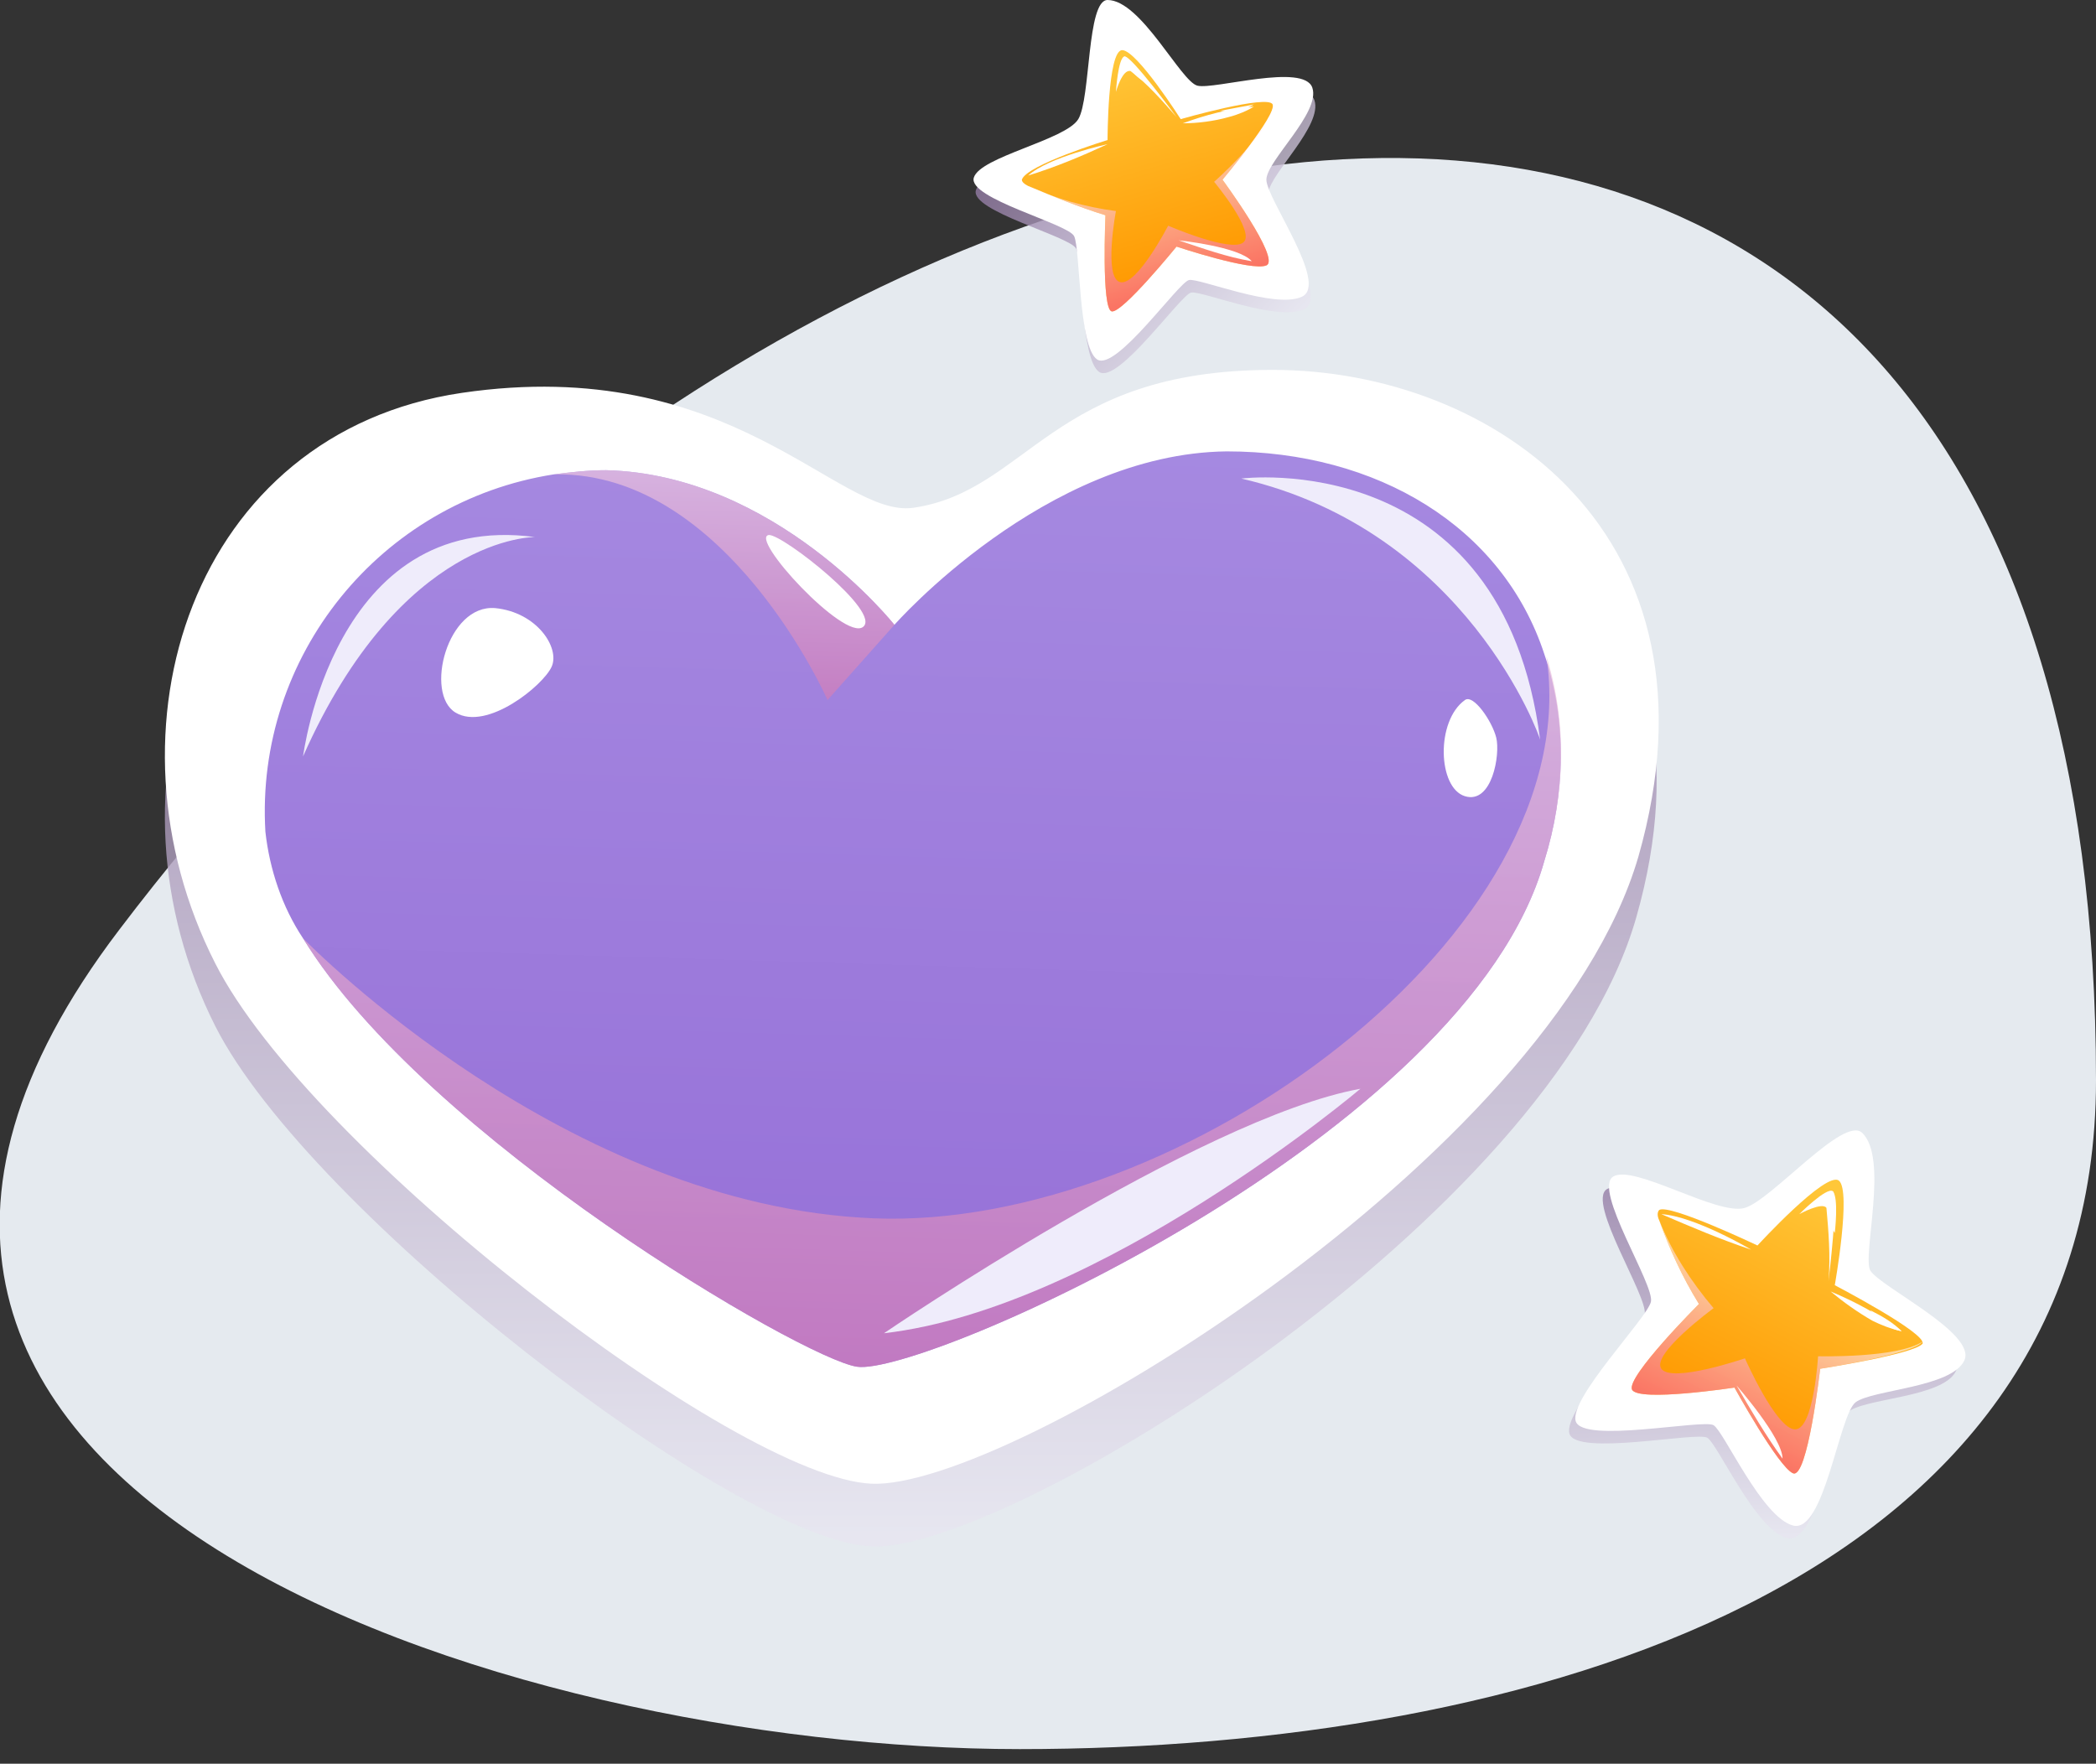 <?xml version="1.0" encoding="utf-8"?>
<!-- Generator: Adobe Illustrator 26.0.2, SVG Export Plug-In . SVG Version: 6.00 Build 0)  -->
<svg version="1.1" id="Layer_1" xmlns="http://www.w3.org/2000/svg" xmlns:xlink="http://www.w3.org/1999/xlink" x="0px" y="0px"
	 viewBox="0 0 100.3 84.4" style="enable-background:new 0 0 100.3 84.4;" xml:space="preserve">
<rect x="0" y="0" width="100.3" height="84.4" fill="#333333" stroke="none"/>
<style type="text/css">
	.st0{fill:#E5EAEF;}
	.st1{opacity:0.8;fill-rule:evenodd;clip-rule:evenodd;fill:url(#SVGID_1_);enable-background:new    ;}
	.st2{fill-rule:evenodd;clip-rule:evenodd;fill:#FFFFFF;}
	.st3{fill:url(#SVGID_00000163782271795281411470000007553490147087317138_);}
	.st4{opacity:0.71;fill:url(#SVGID_00000170266522958609001230000006703051238391549826_);enable-background:new    ;}
	.st5{opacity:0.71;fill:url(#SVGID_00000163070252793416906220000014653659692420429994_);enable-background:new    ;}
	.st6{fill:#EFECFB;}
	.st7{fill:#FFFFFF;}
	.st8{display:none;}
	
		.st9{display:inline;opacity:0.8;fill-rule:evenodd;clip-rule:evenodd;fill:url(#SVGID_00000037668245406661992850000010498640385973852595_);enable-background:new    ;}
	.st10{display:inline;fill-rule:evenodd;clip-rule:evenodd;fill:#FFFFFF;}
	.st11{display:inline;fill-rule:evenodd;clip-rule:evenodd;fill:url(#SVGID_00000136398206084948386290000001113170344398483590_);}
	
		.st12{display:inline;opacity:0.58;fill-rule:evenodd;clip-rule:evenodd;fill:url(#SVGID_00000134941577311241192010000015310839339390792611_);enable-background:new    ;}
	
		.st13{opacity:0.8;fill-rule:evenodd;clip-rule:evenodd;fill:url(#SVGID_00000173879047646465003270000012441493885137056932_);enable-background:new    ;}
	.st14{fill-rule:evenodd;clip-rule:evenodd;fill:url(#SVGID_00000028300722548911134440000012909799006833710739_);}
	
		.st15{opacity:0.58;fill-rule:evenodd;clip-rule:evenodd;fill:url(#SVGID_00000004546380218949459080000015807694305487425411_);enable-background:new    ;}
	
		.st16{opacity:0.8;fill-rule:evenodd;clip-rule:evenodd;fill:url(#SVGID_00000079465270532943417020000006506294632788760719_);enable-background:new    ;}
	.st17{fill-rule:evenodd;clip-rule:evenodd;fill:url(#SVGID_00000088850040908583605960000009633282124655862926_);}
	
		.st18{opacity:0.58;fill-rule:evenodd;clip-rule:evenodd;fill:url(#SVGID_00000024694412130112161690000014370929423343781525_);enable-background:new    ;}
</style>
<g>
	<path id="Layer_2_00000095332784658564153550000004516687766991294359_" class="st0" d="M5.7,44.5c-20.4,26.8,18.5,39.2,43.1,39.2
		c24.2,0,51.5-7.8,51.5-32C100.3-10.4,40.6-1.5,5.7,44.5z"/>
	<g id="layer1">
		
			<linearGradient id="SVGID_1_" gradientUnits="userSpaceOnUse" x1="43.619" y1="11.994" x2="43.619" y2="65.39" gradientTransform="matrix(1 0 0 -1 0 86)">
			<stop  offset="1.000000e-02" style="stop-color:#E7E5F0"/>
			<stop  offset="0.98" style="stop-color:#8E75A0"/>
		</linearGradient>
		<path class="st1" d="M43.7,27.2c-3.6,0.5-8.7-7.4-21.6-5.5S4.6,37.8,10.3,49.1c4.5,8.9,24.9,24.6,31.4,24.9s32.5-15.7,36.6-30.1
			c4.4-15.4-6.9-23.3-17.5-23.3S49.2,26.4,43.7,27.2z"/>
		<path class="st2" d="M43.7,24.3c-3.6,0.5-8.7-7.4-21.6-5.5S4.6,34.9,10.3,46.1c4.5,8.9,24.9,24.6,31.4,24.9S74.2,55.4,78.4,41
			c4.4-15.4-6.9-23.3-17.5-23.3S49.2,23.5,43.7,24.3z"/>
		
			<linearGradient id="SVGID_00000132062211547408283830000009495752666182011535_" gradientUnits="userSpaceOnUse" x1="45.3" y1="102.08" x2="41.52" y2="-23.7" gradientTransform="matrix(1 0 0 -1 0 86)">
			<stop  offset="2.000000e-02" style="stop-color:#B29DE8"/>
			<stop  offset="0.97" style="stop-color:#8758CF"/>
		</linearGradient>
		<path style="fill:url(#SVGID_00000132062211547408283830000009495752666182011535_);" d="M73.9,41.2C70.2,54.4,44.1,65.9,41,65.4
			C38.4,65,20.4,54.5,14.5,44.9c-1-1.5-1.6-3.3-1.8-5.1c-0.5-8.4,5.5-15.8,13.8-17.1c0.8-0.1,1.6-0.2,2.5-0.2
			c8.1,0.2,13.8,7.4,13.8,7.4s7.2-8.2,15.9-8.3c7.2,0,13.2,3.6,15.2,9.7C75,34.5,74.9,38,73.9,41.2z"/>
		
			<linearGradient id="SVGID_00000146467045402278207800000007209171836226157722_" gradientUnits="userSpaceOnUse" x1="35.038" y1="72.24" x2="34.128" y2="42" gradientTransform="matrix(1 0 0 -1 0 86)">
			<stop  offset="0" style="stop-color:#FFFFFF"/>
			<stop  offset="0.99" style="stop-color:#BA3892"/>
		</linearGradient>
		<path style="opacity:0.71;fill:url(#SVGID_00000146467045402278207800000007209171836226157722_);enable-background:new    ;" d="
			M42.8,29.9l-3.2,3.6c0,0-4.8-10.9-13-10.8h-0.1c0.8-0.1,1.6-0.2,2.5-0.2C37.1,22.7,42.8,29.9,42.8,29.9z"/>
		
			<linearGradient id="SVGID_00000058548975663276926560000008427217812408742586_" gradientUnits="userSpaceOnUse" x1="45.798" y1="84.97" x2="42.819" y2="-14.47" gradientTransform="matrix(1 0 0 -1 0 86)">
			<stop  offset="0" style="stop-color:#FFFFFF"/>
			<stop  offset="0.99" style="stop-color:#BA3892"/>
		</linearGradient>
		<path style="opacity:0.71;fill:url(#SVGID_00000058548975663276926560000008427217812408742586_);enable-background:new    ;" d="
			M73.9,41.2C70.2,54.4,44.1,65.9,41,65.4C38.4,65,20.4,54.5,14.5,44.9c0.4,0.4,12.6,12.8,27.3,13.4S76,44.6,74,31.4
			C75,34.6,74.9,38,73.9,41.2z"/>
		<path class="st6" d="M25.6,25.7c0,0-6.4-0.1-11.1,10.5C14.5,36.3,15.9,24.4,25.6,25.7z M59.4,22.9c0,0,12.5-1.6,14.3,12.5
			C73.7,35.3,70.2,25.4,59.4,22.9z M42.3,63.8c0,0,15.1-10.3,22.8-11.7C65.1,52.1,52.7,62.6,42.3,63.8z"/>
		<path class="st7" d="M23.7,29.1c-2.3-0.2-3.4,4.1-1.9,5s4.2-1.3,4.6-2.2S25.7,29.3,23.7,29.1z M36.8,25.6c-1,0.1,3.6,5.1,4.5,4.4
			S37.5,25.6,36.8,25.6z M70.1,33.5c-1.4,1-1.3,4.2,0,4.6s1.7-2,1.5-2.8S70.5,33.2,70.1,33.5z"/>
		<g class="st8">
			
				<linearGradient id="SVGID_00000121981897520270975080000010339729362124580264_" gradientUnits="userSpaceOnUse" x1="-21.269" y1="69.566" x2="-30.659" y2="85.836" gradientTransform="matrix(0.994 0.107 0.107 -0.994 34.929 156.135)">
				<stop  offset="1.000000e-02" style="stop-color:#E7E5F0"/>
				<stop  offset="0.98" style="stop-color:#8E75A0"/>
			</linearGradient>
			
				<path style="display:inline;opacity:0.8;fill-rule:evenodd;clip-rule:evenodd;fill:url(#SVGID_00000121981897520270975080000010339729362124580264_);enable-background:new    ;" d="
				M21,71.7c-0.7-0.5-1.1-5.4-2.7-6.1c-1.1-0.5-2.9,4.6-4,5.3s-5.7-0.1-6.4,0.8s3.8,4.2,3.8,5s-2,5.7-1.3,6.6s5.7-2.2,6.2-2.1
				s3.7,3.3,5.3,3.1s0.2-5.7,0.6-6.6s4.1-2.3,4.2-3.7S21.7,72.2,21,71.7z"/>
			<path class="st10" d="M21,70.9c-0.7-0.5-1.1-5.4-2.7-6.1c-1.1-0.5-2.9,4.6-4,5.3s-5.7-0.1-6.4,0.8s3.8,4.2,3.8,5s-2,5.7-1.3,6.6
				s5.7-2.2,6.2-2.2s3.7,3.3,5.3,3.1s0.2-5.7,0.6-6.6s4-2.3,4.2-3.7S21.8,71.5,21,70.9L21,70.9z"/>
			
				<linearGradient id="SVGID_00000009548457213225009070000000652435591649317248_" gradientUnits="userSpaceOnUse" x1="-26.268" y1="72.816" x2="-26.268" y2="86.196" gradientTransform="matrix(0.994 0.107 0.107 -0.994 34.929 156.135)">
				<stop  offset="4.000000e-02" style="stop-color:#FF9800"/>
				<stop  offset="0.98" style="stop-color:#FFC739"/>
			</linearGradient>
			
				<path style="display:inline;fill-rule:evenodd;clip-rule:evenodd;fill:url(#SVGID_00000009548457213225009070000000652435591649317248_);" d="
				M20.4,76.2c0,0,1.4,5.1,0.5,5.2s-4.1-2.8-4.1-2.8s-4.1,2.3-4.6,1.9s1.6-5,1.6-5c-1.2-0.9-2.2-2-3.2-3.1c-0.1-0.2-0.2-0.4-0.1-0.5
				c0.4-0.4,5-0.1,5-0.1s1.8-4.5,2.5-4.2s1.6,4.7,1.6,4.7s4.9,0.6,4.9,1.1S20.4,76.2,20.4,76.2z"/>
			<path class="st10" d="M16.9,69.7c0,0,0.8-1.7,1.1-1.7s1.4,4.1,1.4,4.1C19,71,18.6,69.9,18,68.8C17.7,68.6,16.9,69.6,16.9,69.7z
				 M19.6,72.5c0.8,0.3,1.6,0.5,2.4,0.6c0.5,0.1,1,0.1,1.5,0C22.2,72.8,20.9,72.6,19.6,72.5z M10.7,72c1.5,0.1,3.1,0.1,4.6,0.1
				C15.3,72.1,12.2,71.5,10.7,72z"/>
			
				<linearGradient id="SVGID_00000142873472215239042450000016493442769364500668_" gradientUnits="userSpaceOnUse" x1="-26.164" y1="72.816" x2="-26.164" y2="81.096" gradientTransform="matrix(0.994 0.107 0.107 -0.994 34.929 156.135)">
				<stop  offset="1.000000e-02" style="stop-color:#F759AC"/>
				<stop  offset="1" style="stop-color:#FFFFFF"/>
			</linearGradient>
			
				<path style="display:inline;opacity:0.58;fill-rule:evenodd;clip-rule:evenodd;fill:url(#SVGID_00000142873472215239042450000016493442769364500668_);enable-background:new    ;" d="
				M20.4,76.2c0,0,1.4,5.1,0.5,5.2s-4.1-2.8-4.1-2.8s-4.1,2.3-4.6,1.9s1.6-5,1.6-5c-1.2-0.9-2.2-2-3.2-3.1c1.1,1.2,2.4,2.2,3.9,3
				c0,0-2,3.1-1.3,3.6s3.6-1.9,3.6-1.9s2.6,2.6,3.5,2.4s-0.2-3.7-0.2-3.7s3.5-1.2,4.4-2.4C24.4,74,20.4,76.2,20.4,76.2z"/>
			<path class="st10" d="M17,78.4c0,0,2.9,1.6,3.3,2.5C19.1,80.1,18.1,79.3,17,78.4z"/>
			<path class="st10" d="M18,68c0,0.7,0.2,1.4,0.8,1.9C18.8,69.9,18.3,68.2,18,68z M21.7,72.8c0.5,0.3,1.1,0.5,1.8,0.4
				C22.9,72.9,22.3,72.8,21.7,72.8z"/>
		</g>
		<g>
			
				<linearGradient id="SVGID_00000063602609843834456150000003783817601748561568_" gradientUnits="userSpaceOnUse" x1="173.26" y1="180.361" x2="163.863" y2="196.642" gradientTransform="matrix(0.892 0.451 0.451 -0.892 -151.176 156.47)">
				<stop  offset="1.000000e-02" style="stop-color:#E7E5F0"/>
				<stop  offset="0.98" style="stop-color:#8E75A0"/>
			</linearGradient>
			
				<path style="opacity:0.8;fill-rule:evenodd;clip-rule:evenodd;fill:url(#SVGID_00000063602609843834456150000003783817601748561568_);enable-background:new    ;" d="
				M89.2,61.4c-0.4-0.7,0.9-5.4-0.4-6.6C88,54,84.5,58,83.2,58.4s-5.3-2.1-6.3-1.5s2,5.2,1.8,6s-3.9,4.6-3.6,5.7s6.1-0.1,6.6,0.2
				s2.3,4.4,3.8,4.8s2.2-5.3,2.9-6s4.6-0.7,5.2-2S89.7,62.2,89.2,61.4z"/>
			<path class="st2" d="M89.5,60.8c-0.4-0.7,0.9-5.4-0.4-6.6c-0.9-0.8-4.3,3.2-5.6,3.6s-5.3-2.1-6.3-1.5s2,5.2,1.8,6
				s-3.9,4.6-3.6,5.7s6.1-0.1,6.6,0.2s2.3,4.4,3.8,4.8s2.2-5.3,3-5.9s4.6-0.7,5.2-2S90,61.6,89.5,60.8z"/>
			
				<linearGradient id="SVGID_00000174574091187140887080000002431752226409349516_" gradientUnits="userSpaceOnUse" x1="168.238" y1="183.611" x2="168.238" y2="196.99" gradientTransform="matrix(0.892 0.451 0.451 -0.892 -151.176 156.47)">
				<stop  offset="4.000000e-02" style="stop-color:#FF9800"/>
				<stop  offset="0.98" style="stop-color:#FFC739"/>
			</linearGradient>
			<path style="fill-rule:evenodd;clip-rule:evenodd;fill:url(#SVGID_00000174574091187140887080000002431752226409349516_);" d="
				M87.1,65.5c0,0-0.6,5.3-1.3,5s-2.8-4.1-2.8-4.1s-4.6,0.7-4.9,0.1s3.2-4.1,3.2-4.1c-0.8-1.3-1.4-2.6-1.9-4c-0.1-0.2-0.1-0.4,0-0.5
				c0.5-0.3,4.7,1.7,4.7,1.7s3.3-3.6,3.9-3.1s-0.2,5-0.2,5s4.4,2.3,4.2,2.8C91.6,64.8,87.1,65.5,87.1,65.5z"/>
			<path class="st2" d="M86.1,58.1c0,0,1.3-1.3,1.6-1.1s-0.2,4.3-0.2,4.3c0.1-1.2,0-2.4-0.1-3.5C87.2,57.5,86.1,58.1,86.1,58.1z
				 M87.6,61.8c0.6,0.5,1.3,1,2,1.4c0.4,0.2,0.9,0.4,1.4,0.5C89.9,62.9,88.8,62.3,87.6,61.8z M79.5,58.1c1.4,0.6,2.8,1.2,4.3,1.7
				C83.8,59.8,81.1,58.2,79.5,58.1z"/>
			
				<linearGradient id="SVGID_00000149353768351321794900000001267701279932624263_" gradientUnits="userSpaceOnUse" x1="168.362" y1="183.611" x2="168.362" y2="191.891" gradientTransform="matrix(0.892 0.451 0.451 -0.892 -151.176 156.47)">
				<stop  offset="1.000000e-02" style="stop-color:#F759AC"/>
				<stop  offset="1" style="stop-color:#FFFFFF"/>
			</linearGradient>
			
				<path style="opacity:0.58;fill-rule:evenodd;clip-rule:evenodd;fill:url(#SVGID_00000149353768351321794900000001267701279932624263_);enable-background:new    ;" d="
				M87.1,65.5c0,0-0.6,5.3-1.3,5s-2.8-4.1-2.8-4.1s-4.6,0.7-4.9,0.1s3.2-4.1,3.2-4.1c-0.8-1.3-1.4-2.6-1.9-4
				c0.6,1.5,1.5,2.9,2.6,4.2c0,0-3,2.2-2.5,2.9s4-0.5,4-0.5s1.5,3.4,2.4,3.4s1.1-3.5,1.1-3.5s3.8,0.1,5-0.7
				C91.6,64.8,87.1,65.5,87.1,65.5z"/>
			<path class="st2" d="M83.1,66.3c0,0,2.2,2.5,2.2,3.5C84.5,68.7,83.8,67.5,83.1,66.3z"/>
			<path class="st2" d="M87.7,57c-0.3,0.6-0.3,1.4,0.1,2C87.8,59,88,57.3,87.7,57z M89.5,62.7c0.4,0.5,0.9,0.9,1.5,1
				C90.6,63.3,90.1,63,89.5,62.7z"/>
		</g>
		<g>
			
				<linearGradient id="SVGID_00000103232102954504126450000000871653797007425170_" gradientUnits="userSpaceOnUse" x1="-150.658" y1="16.317" x2="-158.972" y2="30.725" gradientTransform="matrix(0.961 -0.276 -0.276 -0.961 211.303 -10.588)">
				<stop  offset="1.000000e-02" style="stop-color:#E7E5F0"/>
				<stop  offset="0.98" style="stop-color:#8E75A0"/>
			</linearGradient>
			
				<path style="opacity:0.8;fill-rule:evenodd;clip-rule:evenodd;fill:url(#SVGID_00000103232102954504126450000000871653797007425170_);enable-background:new    ;" d="
				M57.4,4.7c-0.7-0.2-2.7-4.1-4.2-4.1c-1,0-0.9,4.7-1.5,5.7s-4.7,1.8-5,2.8s4.5,2.2,4.8,2.8s0.2,5.3,1.1,5.9s3.9-3.7,4.4-3.8
				s4.1,1.4,5.4,0.8s-1.8-4.7-1.7-5.6s2.6-3.2,2.2-4.4S58.2,4.9,57.4,4.7z"/>
			<path class="st2" d="M57.3,4.1C56.5,3.9,54.6,0,53,0c-1,0-0.8,4.7-1.4,5.7s-4.7,1.8-5,2.8s4.5,2.2,4.8,2.8s0.2,5.3,1.1,5.9
				s3.9-3.7,4.4-3.8s4.1,1.4,5.4,0.8s-1.7-4.7-1.7-5.6s2.6-3.2,2.2-4.4S58.1,4.3,57.3,4.1z"/>
			
				<linearGradient id="SVGID_00000162348035229865697850000016050693973726543267_" gradientUnits="userSpaceOnUse" x1="-155.071" y1="19.195" x2="-155.071" y2="31.034" gradientTransform="matrix(0.961 -0.276 -0.276 -0.961 211.303 -10.588)">
				<stop  offset="4.000000e-02" style="stop-color:#FF9800"/>
				<stop  offset="0.98" style="stop-color:#FFC739"/>
			</linearGradient>
			<path style="fill-rule:evenodd;clip-rule:evenodd;fill:url(#SVGID_00000162348035229865697850000016050693973726543267_);" d="
				M58.5,8.6c0,0,2.8,3.8,2.1,4.1s-4.3-0.9-4.3-0.9s-2.6,3.2-3.1,3.1s-0.3-4.6-0.3-4.6c-1.3-0.4-2.5-0.9-3.7-1.4
				c-0.2-0.1-0.3-0.2-0.3-0.3C49.1,7.9,53,6.7,53,6.7s0-4.3,0.7-4.3s2.8,3.3,2.8,3.3s4.2-1.2,4.4-0.7S58.5,8.6,58.5,8.6z"/>
			<path class="st2" d="M53.4,4.4c0,0,0.1-1.6,0.4-1.7s2.5,2.9,2.5,2.9c-0.7-0.8-1.4-1.6-2.2-2.2C53.7,3.3,53.4,4.4,53.4,4.4z
				 M56.6,5.9c0.7,0,1.5-0.1,2.2-0.3c0.4-0.1,0.9-0.3,1.2-0.5C58.8,5.2,57.7,5.5,56.6,5.9z M49.2,8.4C50.5,8,51.7,7.5,53,6.9
				C53,6.9,50.2,7.5,49.2,8.4z"/>
			
				<linearGradient id="SVGID_00000065058924436767931880000009454221498374029963_" gradientUnits="userSpaceOnUse" x1="-154.97" y1="19.195" x2="-154.97" y2="26.521" gradientTransform="matrix(0.961 -0.276 -0.276 -0.961 211.303 -10.588)">
				<stop  offset="1.000000e-02" style="stop-color:#F759AC"/>
				<stop  offset="1" style="stop-color:#FFFFFF"/>
			</linearGradient>
			
				<path style="opacity:0.58;fill-rule:evenodd;clip-rule:evenodd;fill:url(#SVGID_00000065058924436767931880000009454221498374029963_);enable-background:new    ;" d="
				M58.5,8.6c0,0,2.8,3.8,2.1,4.1s-4.3-0.9-4.3-0.9s-2.6,3.2-3.1,3.1s-0.3-4.6-0.3-4.6c-1.3-0.4-2.5-0.9-3.7-1.4
				c1.3,0.6,2.7,1,4.2,1.2c0,0-0.6,3.2,0.2,3.4s2.3-2.7,2.3-2.7s3,1.3,3.6,0.8s-1.4-2.9-1.4-2.9s2.5-2.2,2.8-3.5
				C61.1,5.5,58.5,8.6,58.5,8.6z"/>
			<path class="st2" d="M56.4,11.5c0,0,2.9,0.3,3.5,1C58.7,12.3,57.6,11.9,56.4,11.5z"/>
			<path class="st2" d="M53.8,2.7C54,3.3,54.4,3.8,55,4C55,4,54.1,2.8,53.8,2.7z M58.4,5.3c0.5,0.1,1.1,0,1.6-0.3
				C59.5,5.1,58.9,5.2,58.4,5.3z"/>
		</g>
	</g>
</g>
</svg>
